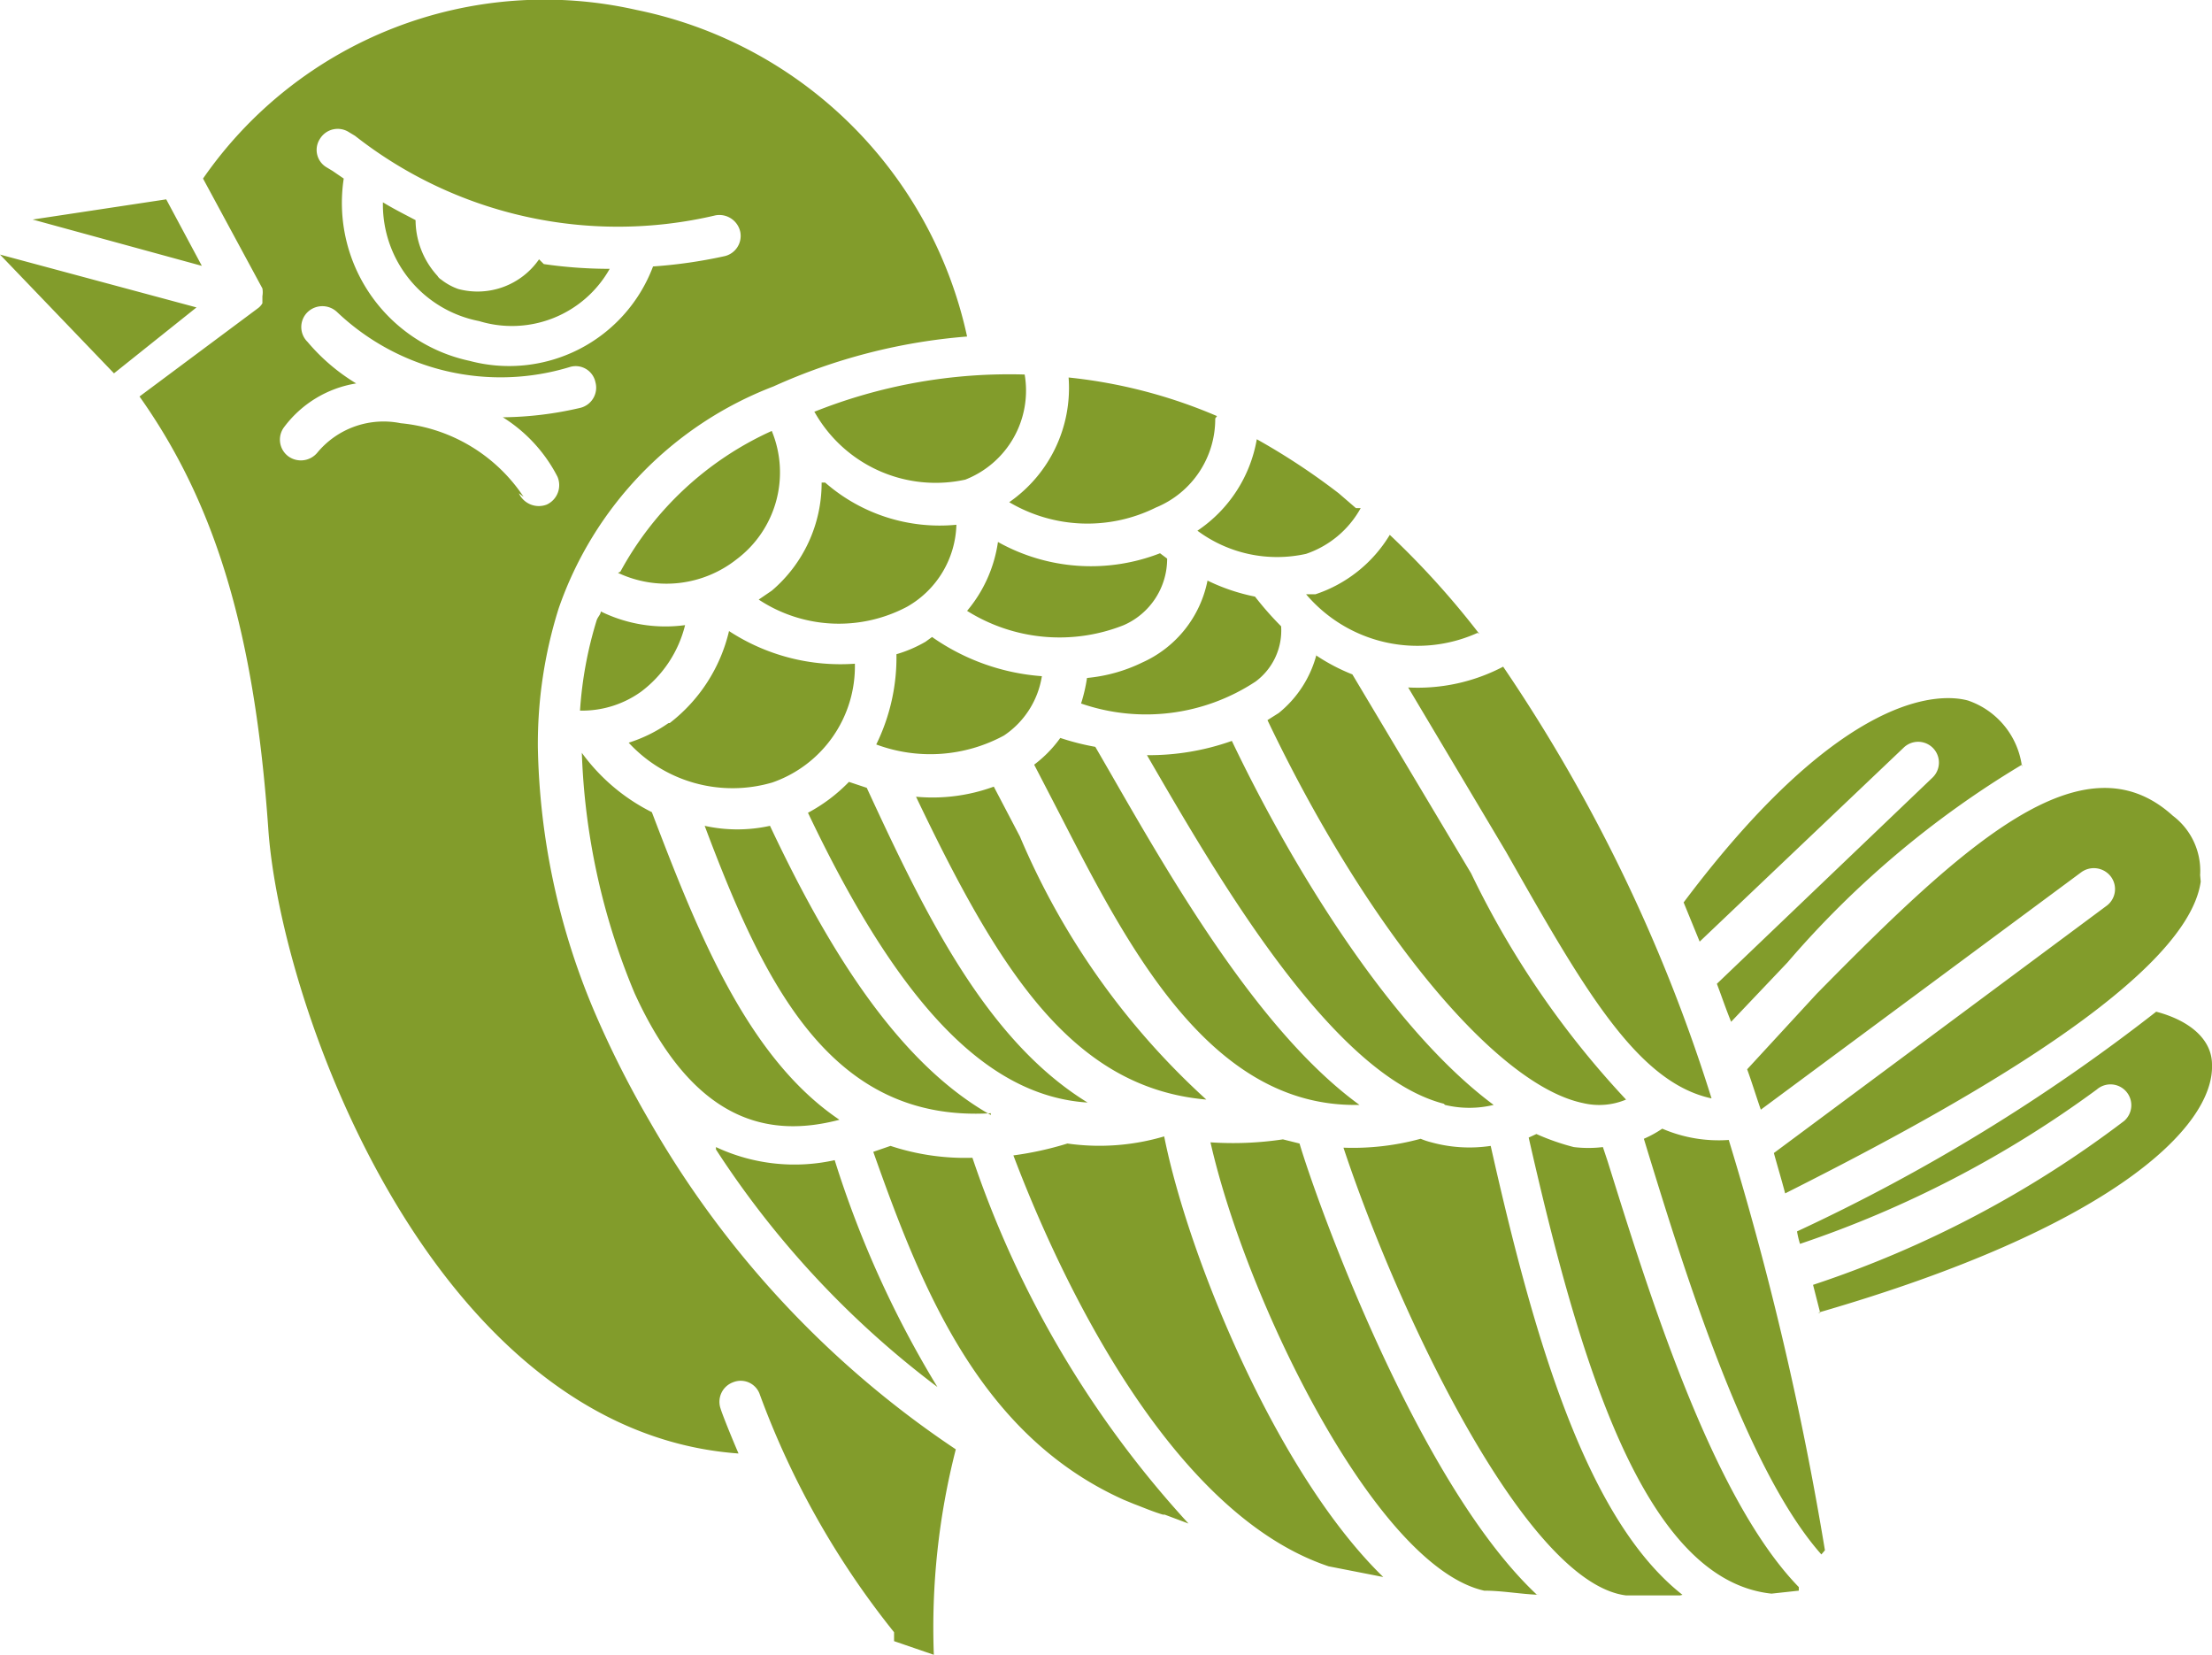 <svg xmlns="http://www.w3.org/2000/svg" width="13.14mm" height="9.83mm" viewBox="0 0 37.26 27.86"><defs><style>.cls-1{fill:#829c2b;}</style></defs><title>ico-tori</title><g id="レイヤー_2" data-name="レイヤー 2"><g id="繝_繧_繝_繝_1" data-name="繝ｬ繧､繝､繝ｼ 1"><path class="cls-1" d="M8.82,8.36A2.8,2.8,0,0,0,6.75,7.12a1.45,1.45,0,0,0-1.4.49.36.36,0,0,1-.49.07.35.35,0,0,1-.07-.5A1.89,1.89,0,0,1,6,6.45a3.3,3.3,0,0,1-.82-.7.35.35,0,0,1,0-.5.36.36,0,0,1,.5,0,4,4,0,0,0,3.93.92.34.34,0,0,1,.42.26.35.35,0,0,1-.25.43,5.94,5.94,0,0,1-1.31.16,2.56,2.56,0,0,1,.92,1,.36.36,0,0,1-.18.47.37.37,0,0,1-.47-.19m.34-3.94a1.26,1.26,0,0,1-1.36.5,1,1,0,0,1-.29-.16l0,0h0a.17.17,0,0,1-.06-.06s0,0,0,0A1.4,1.4,0,0,1,7,3.7c-.19-.1-.37-.19-.55-.3a2,2,0,0,0,1.62,2,1.89,1.89,0,0,0,2.2-.88,7.72,7.72,0,0,1-1.11-.08M5.39,2.33a.35.35,0,0,1,.49-.11l.1.06a7.17,7.17,0,0,0,6.07,1.34.36.36,0,0,1,.42.28.35.35,0,0,1-.28.41A8.2,8.2,0,0,1,11,4.48,2.59,2.59,0,0,1,7.91,6.07,2.72,2.72,0,0,1,5.79,3L5.6,2.87l-.1-.06a.34.34,0,0,1-.11-.48m8.33,4.6a2.34,2.34,0,0,0,2.54,1.14,1.61,1.61,0,0,0,1-1.77,8.85,8.85,0,0,0-3.55.63M20.5,7A8.57,8.57,0,0,0,18,6.35,2.34,2.34,0,0,1,17,8.45a2.59,2.59,0,0,0,2.47.09,1.61,1.61,0,0,0,1-1.5m2.37,1.51-.29-.25a11.27,11.27,0,0,0-1.38-.91,2.33,2.33,0,0,1-1,1.54A2.25,2.25,0,0,0,22,9.32a1.66,1.66,0,0,0,.92-.77m2,2.12A14.18,14.18,0,0,0,23.41,9a2.31,2.31,0,0,1-1.25,1L22,10a2.46,2.46,0,0,0,2.89.65m.43.57a3.1,3.1,0,0,1-1.6.35l1.65,2.77c1.3,2.29,2.2,3.88,3.46,4.15a27.51,27.51,0,0,0-3.51-7.27m8.74,1.69a1.36,1.36,0,0,0-.91-1.12c-.44-.12-2.08-.21-4.79,3.4l.27.66,3.44-3.27a.35.35,0,1,1,.48.51l-3.63,3.47c.08.21.15.42.24.64l.95-1a16.1,16.1,0,0,1,3.95-3.33m3,1.86a1.16,1.16,0,0,0-.46-1c-1.51-1.37-3.5.46-6,3L29.43,18c.08.22.15.45.23.68l5.4-4a.36.36,0,0,1,.5.08.35.35,0,0,1-.08.49l-5.6,4.16c.06.22.13.45.19.68,2.3-1.16,6.75-3.49,7-5.25M30.62,22.1c4.95-1.43,6.68-3.13,6.64-4.18,0-.42-.37-.74-.94-.89a31.09,31.09,0,0,1-6.05,3.7,1.6,1.6,0,0,0,.05.21,18.27,18.27,0,0,0,5-2.6.35.35,0,1,1,.46.53,18,18,0,0,1-5.24,2.76l.12.47m.08,4a53.34,53.34,0,0,0-1.62-6.91A2.4,2.4,0,0,1,28,19a1.87,1.87,0,0,1-.31.17l.07.23c.6,1.95,1.64,5.33,2.92,6.77M12.06,19.35a15.67,15.67,0,0,0,3.73,4,17.25,17.25,0,0,1-1.73-3.82,3.12,3.12,0,0,1-2-.22M9.8,12.65a11.47,11.47,0,0,0,.89,4.07c1,2.19,2.27,2.44,3.45,2.13-1.56-1.05-2.4-3.19-3.16-5.18h0a3.26,3.26,0,0,1-1.18-1m0-.71a1.7,1.7,0,0,0,1-.32,2,2,0,0,0,.74-1.12,2.47,2.47,0,0,1-1.42-.23c0,.05-.05.09-.07.15a6.61,6.61,0,0,0-.28,1.52m.64-2.32a1.91,1.91,0,0,0,2-.23A1.83,1.83,0,0,0,13,7.25a5.46,5.46,0,0,0-2.55,2.37m3.39-1.5A2.38,2.38,0,0,1,13,9.94l-.22.15a2.45,2.45,0,0,0,2.5.12,1.64,1.64,0,0,0,.83-1.38,2.93,2.93,0,0,1-2.21-.71m2.91,1a2.31,2.31,0,0,1-.52,1.16,2.93,2.93,0,0,0,2.64.24,1.22,1.22,0,0,0,.73-1.12l-.12-.09a3.21,3.21,0,0,1-2.73-.19m3.53.65a1.92,1.92,0,0,1-1.1,1.38,2.69,2.69,0,0,1-.93.26,2.71,2.71,0,0,1-.1.43,3.35,3.35,0,0,0,2.94-.37,1.07,1.07,0,0,0,.43-.93,5.41,5.41,0,0,1-.44-.5,3.28,3.28,0,0,1-.8-.27m4,8.83a1.75,1.75,0,0,0,.82,0c-1.66-1.23-3.31-3.83-4.41-6.13a4.17,4.17,0,0,1-1.43.24h0c1.16,2,3.1,5.38,5,5.87m-4-.07a12.62,12.62,0,0,1-3.14-4.43l-.44-.84a3,3,0,0,1-1.31.17c1.39,2.91,2.62,4.9,4.89,5.1m-2,.05c-1.71-1.05-2.74-3.18-3.72-5.3l-.3-.1a2.78,2.78,0,0,1-.69.52c1.52,3.2,3,4.77,4.71,4.88M15.1,11a3.33,3.33,0,0,1-.34,1.53,2.61,2.61,0,0,0,2.15-.15,1.48,1.48,0,0,0,.64-1,3.69,3.69,0,0,1-1.85-.66l-.11.08a2.19,2.19,0,0,1-.49.21m-3.84,1.16a2.46,2.46,0,0,1-.67.33,2.38,2.38,0,0,0,2.42.67,2.07,2.07,0,0,0,1.39-2,3.43,3.43,0,0,1-2.12-.55,2.75,2.75,0,0,1-1,1.55m5.41,6.6c-1.62-.91-2.8-2.92-3.72-4.87a2.55,2.55,0,0,1-1.1,0c1,2.66,2.12,5,4.82,4.84m6.21-.14c-1.68-1.22-3.15-3.77-4.19-5.58l-.26-.45a4.25,4.25,0,0,1-.59-.15,2.08,2.08,0,0,1-.44.45l.44.85c1.14,2.22,2.52,4.91,5,4.88M22.18,11a1.88,1.88,0,0,1-.64,1l-.19.12c1.68,3.52,3.85,6.15,5.32,6.45a1.17,1.17,0,0,0,.72-.06,15.21,15.21,0,0,1-2.61-3.81l-2-3.35a3.24,3.24,0,0,1-.61-.32M19.62,25.5v0l.4.15a17.23,17.23,0,0,1-3.64-6.16A4,4,0,0,1,15,19.29l-.29.1c.81,2.29,1.79,4.77,4.22,5.86l.17.07c.16.06.32.13.49.18m3.71,1.05c-1.8-1.75-3.29-5.41-3.69-7.42a3.84,3.84,0,0,1-1.63.12,5.55,5.55,0,0,1-.91.2c.7,1.85,2.56,6,5.31,6.92l.92.18m2.59.3c-2-1.87-3.7-6.59-4-7.6l-.28-.07a5.67,5.67,0,0,1-1.22.05c.6,2.65,2.78,7.14,4.61,7.55.31,0,.62.06.93.07m2.41,0c-1.63-1.28-2.51-4.36-3.23-7.56a2.42,2.42,0,0,1-1-.06,1.27,1.27,0,0,1-.18-.06,4.33,4.33,0,0,1-1.3.15c.92,2.77,3.07,7.33,4.76,7.54h.91m2-.14c-1.47-1.51-2.54-5-3.22-7.17L27,19.31a2.05,2.05,0,0,1-.49,0,3.94,3.94,0,0,1-.63-.22l-.13.06c.83,3.65,1.91,7.45,4.09,7.68l.46-.05M.55,3.69l2.85.78L2.8,3.35.55,3.69M3.31,5.17,0,4.28l1.92,2L3.31,5.17M15.06,27.63l.67.23a12.09,12.09,0,0,1,.37-3.46,16.48,16.48,0,0,1-5.16-5.53A16.77,16.77,0,0,1,10,17h0a11.92,11.92,0,0,1-.94-4.42,7.6,7.6,0,0,1,.35-2.34,6.16,6.16,0,0,1,3.62-3.74,9.77,9.77,0,0,1,3.26-.84A7.16,7.16,0,0,0,10.72.16,7,7,0,0,0,3.42,3l1,1.85h0a.38.38,0,0,1,0,.13v.06s0,0,0,.06l0,0s0,0,0,0a.27.27,0,0,1-.07.08,0,0,0,0,1,0,0l-2,1.49c1.29,1.82,1.94,4,2.17,7.29.21,3,2.78,10.14,7.92,10.51-.18-.42-.29-.71-.3-.75a.35.35,0,0,1,.21-.45.34.34,0,0,1,.45.21,14.23,14.23,0,0,0,2.26,4"/></g></g></svg>